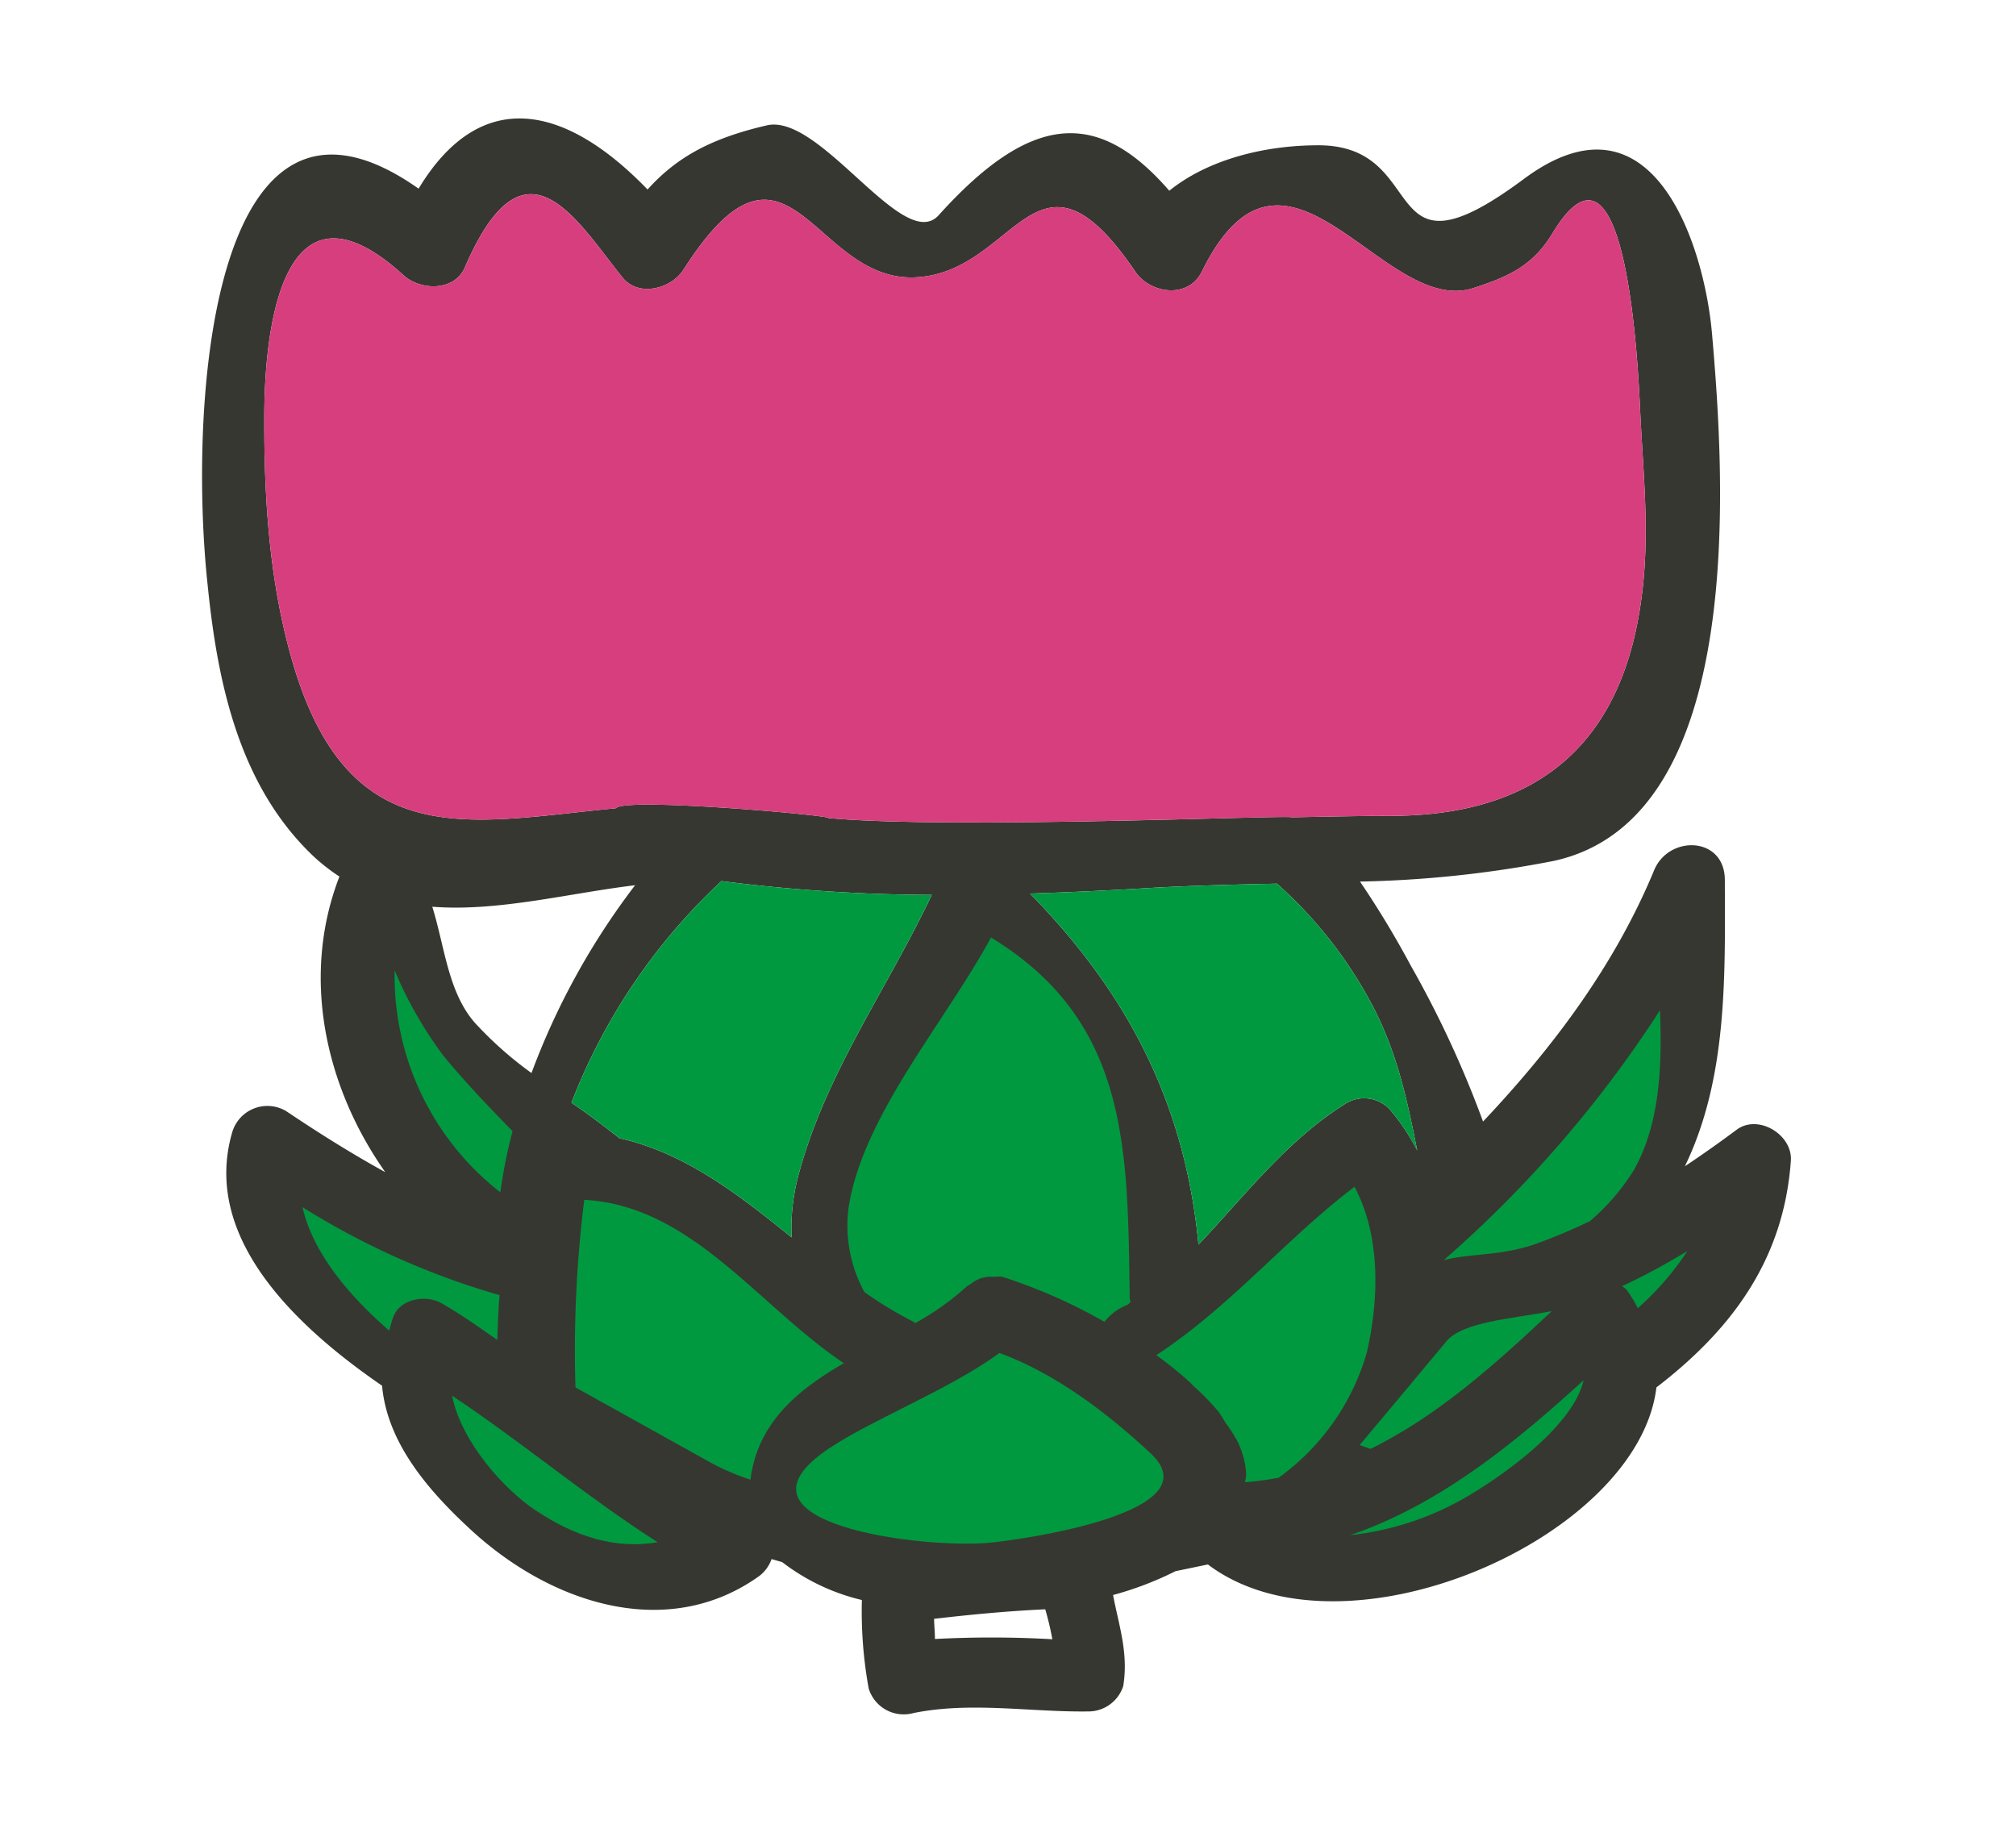 <svg xmlns="http://www.w3.org/2000/svg" viewBox="0 0 165 150"><defs><style>.cls-1{fill:#373731;}.cls-2{fill:#009940;}.cls-3{fill:#d73e7d;}</style></defs><title>Updated Ingredients and Botanicals</title><g id="Icons"><path id="_Compound_Path_" data-name="&lt;Compound Path&gt;" class="cls-1" d="M142.15,92.45q-2.09,1.56-4.25,3c3.5-7.22,3.29-15.57,3.27-23.42,0-3.59-4.59-3.72-5.79-.8-3.24,7.81-8.28,14.5-14,20.56A85.22,85.22,0,0,0,115.45,79a76.51,76.51,0,0,0-4.14-6.85,91.63,91.63,0,0,0,15.81-1.68c16-3.43,14-31.69,13-43.16-.62-7.12-4.79-20.54-15.39-12.67-12.24,9.1-7.46-2.75-16.83-2.75-4.36,0-9,1.14-12.2,3.72-5.89-6.79-11.36-6.33-18.87,2-2.87,3.19-9.67-8.37-14.07-7.35S55.45,12.78,53,15.51C46.31,8.58,39.36,7,34.26,15.44,17.23,3.43,15.4,33.19,17,47.93c.8,7.88,2.54,16.39,8.71,22.2a15.92,15.92,0,0,0,2.07,1.61c-3.17,8.18-1.17,17.2,3.75,24.19-2.9-1.59-5.66-3.35-8.12-5A3,3,0,0,0,19,92.69c-2.41,8.33,4.68,15.51,12.27,20.72.4,4.47,3.48,8.3,7.2,11.73,6.62,6.15,16.18,9.22,23.68,3.84a3,3,0,0,0,1-1.38l.87.25a17.2,17.2,0,0,0,6.52,3.1,35.31,35.31,0,0,0,.56,7.25,3,3,0,0,0,3.67,2c4.69-.95,9.55-.07,14.25-.13A3,3,0,0,0,91.93,138c.45-2.72-.37-5-.83-7.46a27.1,27.1,0,0,0,5.11-1.95l2.65-.55c11.15,8.4,35.24-2.16,36.71-14.49,6.09-4.68,10.41-10.38,11-18.51C146.76,92.89,143.92,91.15,142.15,92.45ZM24.24,55.15c-2.14-6.76-2.63-13.92-2.61-20.93,0-8.43,1.88-20.38,11.41-11.68,1.36,1.23,4.13,1.34,5-.64,4.89-11.35,9.05-4,12.9.8,1.33,1.66,4,.93,5-.63,8.56-13.38,10.54.95,18.91.63s9.92-12.45,18.06-.48c1.22,1.82,4.34,2.28,5.46,0,6.87-13.93,14.82,3.74,22.21,1.36,2.79-.91,4.86-1.77,6.51-4.53,6.08-10,7,11.16,7.17,15,.31,5.86.88,10.89-.19,16.65-2.19,11.79-10,16-20,16.07-2.75,0-5.56.07-8.36.12-.19-.21-27.85,1-37.93.06.43-.2-16.7-1.73-17.38-.8C38.68,67.27,29,69.92,24.24,55.15ZM38.85,83.69c-2.19-2.52-2.45-6.22-3.47-9.48,5.37.42,11.18-1.11,16.6-1.76A59.25,59.25,0,0,0,43.5,87.82,30.41,30.41,0,0,1,38.85,83.69ZM65.29,96.41a16.65,16.65,0,0,0-.5,4.86c-4.36-3.52-8.72-6.91-14.1-8.12-1.27-1-2.58-2-3.92-2.9A48.71,48.71,0,0,1,59.05,72.11a138,138,0,0,0,17.21,1.13C72.59,81,67.46,88,65.29,96.41Zm11.23,37.73c0-.55-.06-1.1-.07-1.65,3-.35,6.06-.64,9.1-.78a25,25,0,0,1,.58,2.45A87.6,87.6,0,0,0,76.52,134.14Zm37.21-43.36a2.87,2.87,0,0,0-3.58-.47c-4.82,3-8.23,7.52-12.06,11.55C97,90.46,92.4,81.4,84.3,73.13q4.76-.15,9.55-.44c3.49-.21,7.07-.29,10.66-.37A35.41,35.41,0,0,1,112.17,82c2.16,4,3,8,3.82,12.16A16.81,16.81,0,0,0,113.73,90.78Z"/><g id="_Group_" data-name="&lt;Group&gt;"><g id="_Group_2" data-name="&lt;Group&gt;"><path id="_Path_" data-name="&lt;Path&gt;" class="cls-2" d="M40.95,97.58a40.55,40.55,0,0,1,1-5c-1.95-2-3.87-4-5.65-6.16a33,33,0,0,1-4-7A22.46,22.46,0,0,0,40.95,97.58Z"/></g><path id="_Path_2" data-name="&lt;Path&gt;" class="cls-2" d="M125.82,101.76c1.48-.54,2.91-1.15,4.31-1.82a17.9,17.9,0,0,0,3.6-4.19c2.1-3.73,2.32-8.39,2.13-13.06a96.81,96.81,0,0,1-17.69,20.44C120.41,102.56,122.91,102.81,125.82,101.76Z"/><g id="_Group_3" data-name="&lt;Group&gt;"><path id="_Path_3" data-name="&lt;Path&gt;" class="cls-2" d="M74.73,108.16c.07,0,.1.09.17.13a22.17,22.17,0,0,0,4.22-3,2.77,2.77,0,0,1,.34-.21,2.52,2.52,0,0,1,.57-.36,2.64,2.64,0,0,1,.35-.13,2.55,2.55,0,0,1,.77-.1l.37,0a2.75,2.75,0,0,1,.49,0,43.78,43.78,0,0,1,8.38,3.69,4.38,4.38,0,0,1,1.87-1.38c.1-.07.18-.16.27-.23a1.37,1.37,0,0,1-.07-.31c-.17-12.09,0-22.63-11.35-29.53-3.8,7-10.51,14.61-11.66,22.12a11.36,11.36,0,0,0,1.3,6.9A32.75,32.75,0,0,0,74.73,108.16Z"/></g><path id="_Path_4" data-name="&lt;Path&gt;" class="cls-2" d="M81.2,126.24c2.78-.29,18.08-2.48,13-7.27-3.55-3.31-7.76-6.53-12.4-8.24-3.94,2.91-10.3,5.4-13.87,7.76C58.46,124.76,75.88,126.83,81.2,126.24Z"/><path id="_Path_5" data-name="&lt;Path&gt;" class="cls-2" d="M69.06,111.57C62,106.82,56.59,98.67,47.82,98.2a99,99,0,0,0-.72,15.35c3.6,2,7.19,4,10.79,6a19.43,19.43,0,0,0,3.53,1.55C62,116.47,65.23,113.79,69.06,111.57Z"/><path id="_Path_6" data-name="&lt;Path&gt;" class="cls-2" d="M37,114.23c.74,3.74,4.23,7.65,6.82,9.37,3.31,2.22,6.64,3.2,10,2.62C48,122.5,42.75,118.05,37,114.23Z"/><path id="_Path_7" data-name="&lt;Path&gt;" class="cls-2" d="M97.38,113.12c.11.1.2.21.31.32a20.21,20.21,0,0,1,2,2.05c.28.35.45.71.69,1.06a11.49,11.49,0,0,1,.93,1.47,7.1,7.1,0,0,1,.69,2.65,6.38,6.38,0,0,1-.1.64,24.3,24.3,0,0,0,2.75-.37,19.14,19.14,0,0,0,7.21-10.22c1-4.31,1.17-9.52-1-13.59-5.67,4.31-10.15,9.8-16.22,13.78h0A31.71,31.71,0,0,1,97.38,113.12Z"/><g id="_Group_4" data-name="&lt;Group&gt;"><path id="_Path_8" data-name="&lt;Path&gt;" class="cls-2" d="M132.75,105.27a2,2,0,0,1,.36.26,12.08,12.08,0,0,1,.94,1.53,23.42,23.42,0,0,0,4.06-4.68A53.2,53.2,0,0,1,132.75,105.27Z"/><path id="_Path_9" data-name="&lt;Path&gt;" class="cls-2" d="M127,107.31c-3.33.63-7.28.87-8.62,2.47q-3.54,4.25-7.1,8.49l.89.31C117.68,115.88,122.44,111.6,127,107.31Z"/></g><path id="_Path_10" data-name="&lt;Path&gt;" class="cls-2" d="M110.51,125.64a24,24,0,0,0,9.92-3.37c2.33-1.4,8.29-5.44,9.18-9.31C123.82,118.25,117.73,123.17,110.51,125.64Z"/><path id="_Path_11" data-name="&lt;Path&gt;" class="cls-2" d="M40.89,106A63.33,63.33,0,0,1,24.76,98.8c.84,3.71,3.75,7.19,7.09,10.1.13-.4.2-.78.37-1.19.61-1.48,2.77-1.77,4-1,1.56.89,3,1.93,4.48,2.95C40.75,108.43,40.77,107.23,40.89,106Z"/><path id="_Path_12" data-name="&lt;Path&gt;" class="cls-3" d="M24.24,55.15c-2.14-6.76-2.63-13.92-2.61-20.93,0-8.43,1.88-20.38,11.41-11.68,1.36,1.24,4.13,1.34,5-.64,4.89-11.34,9.05-4,12.9.8,1.33,1.66,4,.93,5-.63,8.56-13.38,10.54.95,18.91.63s9.92-12.45,18.06-.48c1.22,1.82,4.34,2.28,5.46,0,6.87-13.93,14.82,3.74,22.21,1.36,2.79-.91,4.86-1.77,6.51-4.53,6.08-10,7,11.16,7.17,15,.31,5.86.88,10.89-.19,16.65-2.19,11.79-10,16-20,16.07-2.75,0-5.56.07-8.36.12-.19-.21-27.85,1-37.93.06.43-.2-16.7-1.73-17.38-.8C38.68,67.27,29,69.92,24.24,55.15Z"/></g><path id="_Path_13" data-name="&lt;Path&gt;" class="cls-2" d="M65.29,96.41a16.65,16.65,0,0,0-.5,4.86c-4.36-3.52-8.72-6.91-14.1-8.12-1.27-1-2.58-2-3.92-2.9A48.71,48.71,0,0,1,59.05,72.11a138,138,0,0,0,17.21,1.13C72.59,81,67.46,88,65.29,96.41Z"/><path id="_Path_14" data-name="&lt;Path&gt;" class="cls-2" d="M113.73,90.78a2.87,2.87,0,0,0-3.58-.47c-4.82,3-8.23,7.52-12.06,11.55C97,90.46,92.4,81.4,84.3,73.13q4.76-.15,9.55-.44c3.49-.21,7.07-.29,10.66-.37A35.41,35.41,0,0,1,112.17,82c2.16,4,3,8,3.82,12.16A16.81,16.81,0,0,0,113.73,90.78Z"/></g></svg>